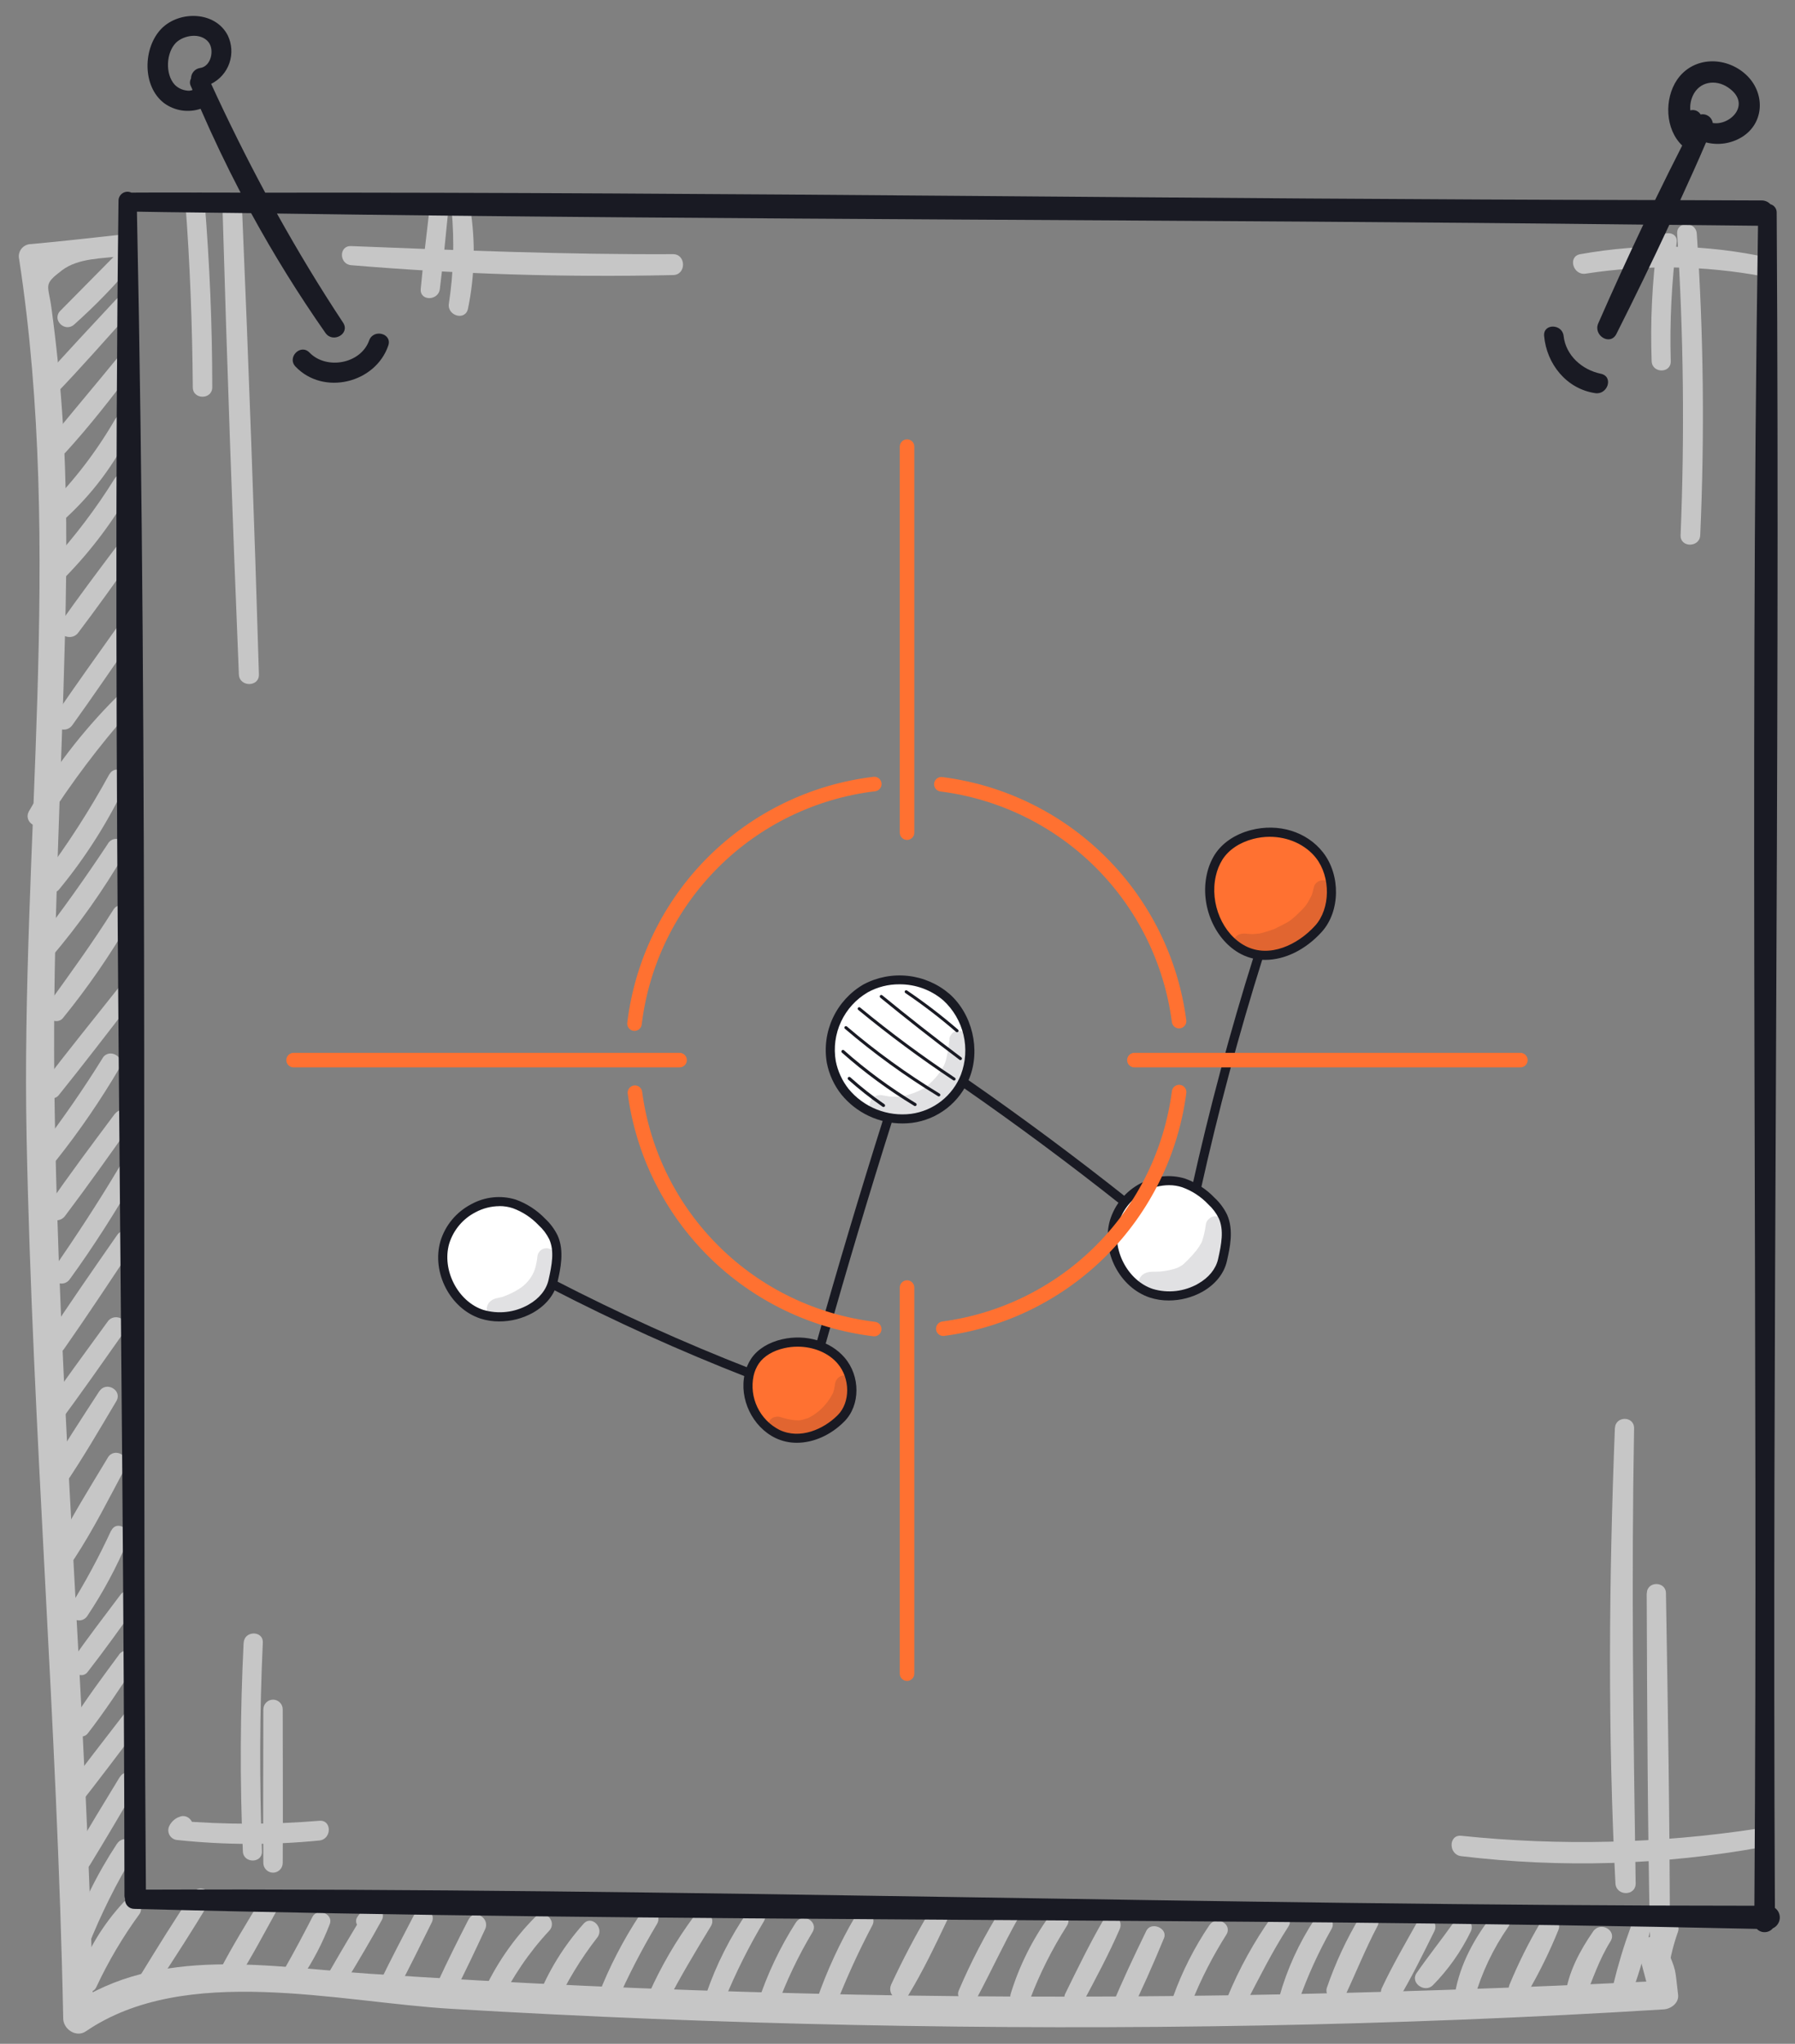 <svg width="94" height="107" viewBox="0 0 94 107" fill="none" xmlns="http://www.w3.org/2000/svg">
<rect x="0" y="0" width="94" height="107" fill="#808080" stroke="none"/>
<path d="M6.4 12.279C4.808 12.451 3.215 12.636 1.623 12.779C1.525 12.779 1.428 12.802 1.341 12.846C1.253 12.889 1.177 12.953 1.117 13.03C1.058 13.108 1.016 13.198 0.997 13.294C0.978 13.39 0.981 13.489 1.005 13.584C3.33 28.774 1.085 44.266 1.393 59.554C1.703 74.936 3.005 90.281 3.31 105.667C3.31 106.227 3.983 106.694 4.495 106.347C9.708 102.787 17.693 104.814 23.613 105.167C30.661 105.587 37.716 105.869 44.778 106.014C58.893 106.304 73.028 106.072 87.13 105.197C87.493 105.174 87.92 104.872 87.88 104.447C87.698 102.947 87.818 103.297 87.238 101.889C86.885 101.032 85.468 101.404 85.825 102.279C86.015 103.001 86.207 103.723 86.4 104.447C86.65 104.197 86.9 103.947 87.15 103.697C72.095 104.447 57.045 104.752 41.975 104.359C34.432 104.176 26.901 103.834 19.383 103.334C14.133 102.979 8.318 101.834 3.7 104.997L4.883 105.677C4.568 89.334 3.035 73.051 2.845 56.714C2.755 48.834 3.213 40.994 3.408 33.124C3.505 29.261 3.52 25.386 3.25 21.529C3.124 19.719 2.938 17.914 2.693 16.114C2.525 14.881 2.245 14.914 3.24 14.156C4.105 13.496 5.368 13.541 6.4 13.406C7.1 13.311 7.125 12.204 6.4 12.281V12.279Z" fill="#C6C6C6"/>
<path d="M6.257 13.136C5.224 14.178 4.197 15.226 3.162 16.268C2.694 16.738 3.397 17.426 3.884 16.991C4.98 16.013 6.004 14.958 6.949 13.833C7.354 13.348 6.699 12.666 6.244 13.128L6.257 13.136Z" fill="#C6C6C6"/>
<path d="M6.067 15.689C4.777 17.084 3.467 18.459 2.214 19.886C1.782 20.386 2.479 21.089 2.937 20.609C4.259 19.234 5.509 17.806 6.777 16.399C7.207 15.921 6.507 15.214 6.067 15.689Z" fill="#C6C6C6"/>
<path d="M6.123 18.769C4.983 20.164 3.815 21.536 2.683 22.936C2.265 23.451 2.963 24.186 3.433 23.686C4.683 22.316 5.813 20.864 6.933 19.389C7.255 18.929 6.488 18.334 6.123 18.769Z" fill="#C6C6C6"/>
<path d="M6.06 21.896C5.085 23.597 3.889 25.162 2.502 26.548C2.017 27.028 2.752 27.743 3.252 27.298C4.794 25.93 6.044 24.265 6.927 22.403C7.192 21.831 6.397 21.336 6.067 21.903L6.06 21.896Z" fill="#C6C6C6"/>
<path d="M6.006 25.055C5.032 26.62 3.916 28.093 2.674 29.455C2.224 29.955 2.939 30.688 3.424 30.205C4.777 28.822 5.943 27.268 6.894 25.583C6.929 25.524 6.951 25.46 6.961 25.393C6.971 25.326 6.967 25.257 6.95 25.192C6.934 25.126 6.904 25.064 6.864 25.01C6.823 24.956 6.772 24.91 6.714 24.875C6.656 24.84 6.591 24.818 6.524 24.808C6.457 24.798 6.389 24.802 6.323 24.819C6.257 24.835 6.195 24.865 6.141 24.905C6.087 24.946 6.041 24.997 6.006 25.055Z" fill="#C6C6C6"/>
<path d="M6.075 28.648C5.095 29.95 4.117 31.255 3.177 32.588C2.777 33.155 3.692 33.658 4.095 33.125C5.08 31.825 6.025 30.5 6.967 29.17C7.357 28.623 6.467 28.128 6.075 28.648Z" fill="#C6C6C6"/>
<path d="M6.158 32.8C5.063 34.346 3.955 35.883 2.89 37.448C2.51 38.003 3.39 38.503 3.783 37.971C4.888 36.433 5.953 34.865 7.033 33.308C7.405 32.773 6.533 32.276 6.163 32.808L6.158 32.8Z" fill="#C6C6C6"/>
<path d="M6.091 36.509C4.313 38.285 2.777 40.286 1.521 42.462C1.183 43.069 2.068 43.574 2.446 43.002C3.745 40.965 5.202 39.032 6.803 37.222C7.238 36.744 6.553 36.042 6.091 36.509Z" fill="#C6C6C6"/>
<path d="M5.72 40.543C4.696 42.417 3.538 44.214 2.255 45.921C1.892 46.401 2.71 47.036 3.092 46.568C4.483 44.881 5.658 43.028 6.592 41.051C6.865 40.473 6.04 39.966 5.722 40.551L5.72 40.543Z" fill="#C6C6C6"/>
<path d="M5.66 44.159C4.48 45.939 3.25 47.677 1.937 49.359C1.522 49.889 2.24 50.647 2.687 50.109C4.13 48.415 5.419 46.594 6.537 44.669C6.867 44.097 6.017 43.612 5.657 44.154L5.66 44.159Z" fill="#C6C6C6"/>
<path d="M5.935 47.629C4.85 49.356 3.655 50.999 2.462 52.651C2.11 53.136 2.912 53.761 3.297 53.297C4.612 51.68 5.796 49.961 6.837 48.156C7.182 47.576 6.292 47.061 5.935 47.629Z" fill="#C6C6C6"/>
<path d="M6.161 51.771C4.853 53.414 3.538 55.046 2.261 56.711C1.906 57.174 2.703 57.794 3.073 57.339C4.363 55.739 5.611 54.106 6.871 52.481C7.261 51.981 6.566 51.264 6.161 51.771Z" fill="#C6C6C6"/>
<path d="M5.372 55.397C4.372 57.014 3.29 58.564 2.145 60.074C1.785 60.547 2.597 61.179 2.97 60.712C4.177 59.191 5.275 57.588 6.257 55.914C6.595 55.344 5.715 54.834 5.37 55.397H5.372Z" fill="#C6C6C6"/>
<path d="M6.016 58.31C4.824 59.908 3.621 61.503 2.501 63.143C2.116 63.703 3.001 64.183 3.399 63.668C4.596 62.083 5.751 60.45 6.894 58.833C7.274 58.295 6.394 57.808 6.016 58.32V58.31Z" fill="#C6C6C6"/>
<path d="M6.228 61.131C5.146 62.954 3.978 64.721 2.778 66.469C2.406 67.011 3.278 67.504 3.656 66.969C4.906 65.251 6.028 63.469 7.101 61.629C7.431 61.066 6.558 60.559 6.228 61.129V61.131Z" fill="#C6C6C6"/>
<path d="M6.134 64.659C4.884 66.456 3.634 68.249 2.434 70.084C2.056 70.666 2.964 71.174 3.354 70.621C4.604 68.836 5.814 67.001 7.024 65.179C7.394 64.621 6.509 64.119 6.134 64.659Z" fill="#C6C6C6"/>
<path d="M5.642 69.184C4.472 70.797 3.282 72.399 2.155 74.044C1.777 74.597 2.655 75.079 3.042 74.562C4.237 72.967 5.372 71.327 6.525 69.699C6.907 69.159 6.025 68.657 5.642 69.184Z" fill="#C6C6C6"/>
<path d="M5.202 72.833C4.264 74.283 3.304 75.723 2.452 77.225C2.109 77.833 3.002 78.333 3.369 77.768C4.339 76.34 5.207 74.843 6.089 73.36C6.432 72.788 5.559 72.285 5.202 72.84V72.833Z" fill="#C6C6C6"/>
<path d="M5.643 76.318C4.708 77.875 3.74 79.405 2.935 81.038C2.861 81.165 2.84 81.317 2.878 81.459C2.915 81.602 3.008 81.723 3.135 81.798C3.262 81.872 3.414 81.893 3.556 81.855C3.699 81.818 3.821 81.725 3.895 81.598C4.895 80.07 5.703 78.455 6.56 76.848C6.88 76.248 5.998 75.728 5.643 76.313V76.318Z" fill="#C6C6C6"/>
<path d="M5.82 80.128C5.192 81.489 4.481 82.81 3.69 84.083C3.343 84.65 4.208 85.141 4.573 84.6C5.404 83.355 6.114 82.032 6.693 80.65C6.943 80.063 6.093 79.543 5.82 80.15V80.128Z" fill="#C6C6C6"/>
<path d="M6.306 83.494C5.456 84.629 4.589 85.744 3.781 86.917C3.456 87.389 4.229 87.997 4.586 87.537C5.484 86.384 6.336 85.189 7.179 84.007C7.561 83.474 6.679 82.984 6.306 83.494Z" fill="#C6C6C6"/>
<path d="M6.233 86.629C5.395 87.767 4.535 88.909 3.783 90.107C3.475 90.607 4.235 91.217 4.603 90.74C5.498 89.587 6.303 88.357 7.103 87.142C7.47 86.587 6.603 86.115 6.228 86.629H6.233Z" fill="#C6C6C6"/>
<path d="M6.629 89.566C5.476 91.066 4.316 92.544 3.194 94.066C2.851 94.529 3.636 95.141 3.996 94.686C5.166 93.206 6.299 91.699 7.436 90.186C7.784 89.726 6.986 89.104 6.629 89.564V89.566Z" fill="#C6C6C6"/>
<path d="M6.274 93.029C5.447 94.384 4.622 95.741 3.824 97.114C3.492 97.686 4.367 98.196 4.712 97.631C5.542 96.279 6.344 94.909 7.147 93.539C7.477 92.976 6.612 92.474 6.274 93.039V93.029Z" fill="#C6C6C6"/>
<path d="M6.127 96.524C5.078 98.116 4.232 99.834 3.609 101.637C3.394 102.279 4.359 102.509 4.609 101.912C5.279 100.226 6.088 98.599 7.029 97.049C7.382 96.476 6.494 95.966 6.132 96.524H6.127Z" fill="#C6C6C6"/>
<path d="M6.477 99.584C5.397 100.743 4.568 102.114 4.045 103.609C3.84 104.184 4.78 104.592 5.045 104.029C5.67 102.689 6.424 101.414 7.295 100.219C7.647 99.734 6.877 99.159 6.472 99.584H6.477Z" fill="#C6C6C6"/>
<path d="M10.085 99.109C9.14 100.504 8.255 101.942 7.375 103.374C7.035 103.932 7.893 104.422 8.245 103.874C9.168 102.467 10.09 101.052 10.948 99.604C11.28 99.044 10.448 98.571 10.085 99.104V99.109Z" fill="#C6C6C6"/>
<path d="M13.688 99.397C12.938 100.647 12.171 101.872 11.508 103.159C11.439 103.278 11.42 103.419 11.454 103.552C11.489 103.685 11.576 103.798 11.694 103.868C11.813 103.937 11.954 103.956 12.087 103.921C12.22 103.887 12.334 103.8 12.403 103.682C13.183 102.462 13.856 101.169 14.558 99.904C14.624 99.789 14.642 99.652 14.607 99.523C14.573 99.395 14.489 99.285 14.373 99.219C14.258 99.153 14.121 99.135 13.992 99.17C13.864 99.204 13.755 99.289 13.688 99.404V99.397Z" fill="#C6C6C6"/>
<path d="M16.366 100.349C15.899 101.257 15.426 102.154 14.919 103.042C14.589 103.617 15.434 104.094 15.796 103.554C16.394 102.672 16.889 101.724 17.271 100.729C17.471 100.206 16.624 99.854 16.366 100.349Z" fill="#C6C6C6"/>
<path d="M19.5 100.91L19.7 100.76L19.142 100.032C18.507 101.065 17.892 102.105 17.285 103.158C17.218 103.274 17.201 103.413 17.237 103.542C17.273 103.671 17.358 103.781 17.475 103.848C17.591 103.914 17.73 103.931 17.859 103.895C17.989 103.86 18.099 103.774 18.165 103.658C18.795 102.625 19.415 101.575 19.995 100.52C20.195 100.167 19.86 99.642 19.437 99.795C19.148 99.892 18.899 100.081 18.73 100.335C18.397 100.767 19.135 101.335 19.48 100.92L19.5 100.91Z" fill="#C6C6C6"/>
<path d="M21.736 100.153C21.116 101.361 20.471 102.558 19.891 103.783C19.616 104.363 20.448 104.873 20.763 104.283C21.411 103.091 21.998 101.866 22.606 100.653C22.896 100.076 22.033 99.566 21.736 100.153Z" fill="#C6C6C6"/>
<path d="M24.536 100.49C23.978 101.578 23.433 102.671 22.921 103.781C22.646 104.376 23.506 104.903 23.813 104.303C24.368 103.213 24.893 102.108 25.406 100.998C25.673 100.418 24.836 99.905 24.536 100.498V100.49Z" fill="#C6C6C6"/>
<path d="M28.039 100.351C26.872 101.525 25.93 102.902 25.257 104.414C25.007 105.009 25.852 105.539 26.147 104.934C26.813 103.524 27.694 102.225 28.757 101.084C29.212 100.604 28.507 99.884 28.032 100.359L28.039 100.351Z" fill="#C6C6C6"/>
<path d="M30.55 100.726C29.52 101.88 28.704 103.208 28.14 104.648C27.935 105.193 28.827 105.573 29.085 105.048C29.672 103.767 30.405 102.558 31.27 101.446C31.675 100.946 30.98 100.221 30.55 100.726Z" fill="#C6C6C6"/>
<path d="M33.526 100.219C32.637 101.559 31.897 102.993 31.319 104.494C31.114 105.034 32.019 105.422 32.257 104.889C32.885 103.46 33.601 102.072 34.401 100.732C34.744 100.169 33.882 99.677 33.526 100.232V100.219Z" fill="#C6C6C6"/>
<path d="M36.336 100.334C35.404 101.595 34.612 102.954 33.976 104.387C33.698 104.994 34.571 105.532 34.888 104.919C35.606 103.527 36.406 102.189 37.221 100.852C37.571 100.272 36.721 99.824 36.336 100.334Z" fill="#C6C6C6"/>
<path d="M39.152 100.084C38.239 101.409 37.51 102.852 36.987 104.374C36.762 105.002 37.737 105.242 37.967 104.647C38.545 103.244 39.226 101.887 40.004 100.584C40.329 100.024 39.504 99.584 39.152 100.084Z" fill="#C6C6C6"/>
<path d="M41.677 100.649C40.845 101.949 40.18 103.349 39.7 104.816C39.497 105.444 40.45 105.689 40.677 105.086C41.174 103.72 41.8 102.404 42.547 101.156C42.887 100.599 42.022 100.101 41.677 100.656V100.649Z" fill="#C6C6C6"/>
<path d="M44.803 100.306C43.987 101.694 43.309 103.159 42.78 104.681C42.568 105.321 43.53 105.546 43.78 104.953C44.334 103.538 44.967 102.155 45.675 100.811C45.985 100.246 45.13 99.746 44.813 100.311L44.803 100.306Z" fill="#C6C6C6"/>
<path d="M48.694 100.051C47.956 101.297 47.281 102.578 46.671 103.892C46.399 104.499 47.226 105.022 47.584 104.427C48.334 103.194 48.964 101.867 49.584 100.566C49.856 99.981 49.036 99.474 48.704 100.051H48.694Z" fill="#C6C6C6"/>
<path d="M52.456 99.886C51.596 101.269 50.844 102.716 50.206 104.214C49.986 104.759 50.881 105.127 51.151 104.614C51.901 103.212 52.556 101.779 53.336 100.396C53.403 100.281 53.42 100.144 53.386 100.015C53.351 99.887 53.267 99.778 53.151 99.711C53.036 99.645 52.899 99.627 52.77 99.662C52.642 99.697 52.533 99.781 52.466 99.896L52.456 99.886Z" fill="#C6C6C6"/>
<path d="M54.965 100.296C54.068 101.532 53.381 102.908 52.932 104.368C52.737 105.033 53.705 105.263 53.947 104.648C54.455 103.315 55.097 102.036 55.864 100.833C56.237 100.266 55.347 99.768 54.965 100.308V100.296Z" fill="#C6C6C6"/>
<path d="M57.793 100.501C57.063 101.752 56.43 103.062 55.793 104.359C55.503 104.954 56.373 105.477 56.688 104.882C57.368 103.609 58.058 102.324 58.635 100.999C58.885 100.434 58.115 99.941 57.785 100.499L57.793 100.501Z" fill="#C6C6C6"/>
<path d="M60.031 101.084C59.384 102.407 58.759 103.742 58.191 105.099C57.966 105.642 58.884 106.027 59.144 105.502C59.796 104.182 60.394 102.829 60.954 101.472C61.174 100.949 60.281 100.574 60.031 101.084Z" fill="#C6C6C6"/>
<path d="M63.343 100.774C62.553 101.939 61.913 103.199 61.438 104.524C61.22 105.154 62.188 105.384 62.42 104.794C62.911 103.575 63.512 102.404 64.215 101.294C64.57 100.742 63.7 100.244 63.343 100.782V100.774Z" fill="#C6C6C6"/>
<path d="M66.593 100.356C65.675 101.65 64.905 103.043 64.298 104.509C64.086 105.049 64.966 105.412 65.233 104.902C65.946 103.534 66.626 102.167 67.466 100.867C67.823 100.316 66.966 99.824 66.593 100.366V100.356Z" fill="#C6C6C6"/>
<path d="M68.837 100.489C68.023 101.727 67.405 103.083 67.004 104.509C66.839 105.162 67.754 105.389 68.004 104.782C68.466 103.473 69.04 102.208 69.722 100.999C70.054 100.439 69.192 99.939 68.847 100.499L68.837 100.489Z" fill="#C6C6C6"/>
<path d="M71.234 100.316C70.52 101.501 69.934 102.758 69.484 104.067C69.307 104.627 70.194 105.022 70.449 104.474C71.014 103.259 71.509 102.024 72.134 100.837C72.442 100.249 71.572 99.734 71.242 100.316H71.234Z" fill="#C6C6C6"/>
<path d="M74.233 100.598C73.593 101.741 72.928 102.881 72.37 104.066C72.085 104.671 72.928 105.191 73.28 104.598C73.948 103.471 74.53 102.281 75.11 101.111C75.4 100.531 74.555 100.023 74.233 100.598Z" fill="#C6C6C6"/>
<path d="M76.126 100.644C75.496 101.537 74.806 102.394 74.186 103.292C73.828 103.804 74.601 104.354 75.028 103.942C75.833 103.126 76.5 102.186 77.003 101.157C77.071 101.04 77.09 100.902 77.056 100.772C77.022 100.641 76.937 100.53 76.821 100.462C76.704 100.394 76.566 100.375 76.435 100.409C76.305 100.443 76.194 100.528 76.126 100.644Z" fill="#C6C6C6"/>
<path d="M78.172 100.234C77.222 101.447 76.462 102.814 76.197 104.347C76.085 105.002 77.004 105.282 77.21 104.624C77.59 103.284 78.19 102.017 78.987 100.874C79.332 100.402 78.537 99.779 78.172 100.244V100.234Z" fill="#C6C6C6"/>
<path d="M80.679 100.636C80.057 101.689 79.511 102.785 79.044 103.916C78.819 104.476 79.706 104.811 80.001 104.318C80.617 103.262 81.156 102.164 81.614 101.031C81.841 100.486 80.964 100.148 80.679 100.636Z" fill="#C6C6C6"/>
<path d="M83.433 101.111C82.74 102.111 82.113 103.271 81.973 104.486C81.9 105.121 82.788 105.108 82.99 104.623C83.418 103.593 83.74 102.593 84.335 101.638C84.698 101.063 83.813 100.568 83.433 101.111Z" fill="#C6C6C6"/>
<path d="M85.399 100.877C85.036 101.869 84.73 102.882 84.482 103.909C84.452 104.043 84.474 104.183 84.545 104.301C84.615 104.419 84.729 104.505 84.861 104.542C84.993 104.578 85.135 104.563 85.256 104.498C85.377 104.433 85.469 104.324 85.512 104.194C85.866 103.198 86.161 102.182 86.397 101.152C86.564 100.502 85.612 100.249 85.397 100.877H85.399Z" fill="#C6C6C6"/>
<path d="M86.944 100.737C86.572 101.431 86.359 102.2 86.321 102.987C86.286 103.579 87.289 103.737 87.374 103.129C87.476 102.448 87.643 101.778 87.874 101.129C88.064 100.582 87.216 100.232 86.944 100.737Z" fill="#C6C6C6"/>
<path d="M9.703 10.563C9.953 13.795 10.068 17.035 10.096 20.278C10.096 20.933 11.113 20.933 11.116 20.278C11.116 17.028 10.978 13.795 10.716 10.563C10.663 9.918 9.656 9.91 9.716 10.563H9.703Z" fill="#C6C6C6"/>
<path d="M11.656 11.021C11.891 19.116 12.175 27.211 12.509 35.306C12.536 35.978 13.579 35.983 13.559 35.306C13.317 27.209 13.024 19.114 12.679 11.021C12.651 10.371 11.646 10.366 11.679 11.021H11.656Z" fill="#C6C6C6"/>
<path d="M84.568 74.767C84.255 82.702 84.191 90.665 84.596 98.597C84.63 99.275 85.665 99.284 85.656 98.597C85.533 90.65 85.43 82.715 85.573 74.767C85.573 74.12 84.593 74.124 84.573 74.767H84.568Z" fill="#C6C6C6"/>
<path d="M86.234 83.416C86.259 89.489 86.279 95.561 86.412 101.632C86.427 102.294 87.444 102.299 87.447 101.632C87.447 95.559 87.344 89.486 87.242 83.416C87.242 82.769 86.242 82.766 86.242 83.416H86.234Z" fill="#C6C6C6"/>
<path d="M92.011 95.739C86.886 96.522 81.682 96.646 76.526 96.109C75.841 96.036 75.851 97.109 76.526 97.176C81.77 97.807 87.079 97.648 92.276 96.704C92.916 96.586 92.636 95.646 92.011 95.739Z" fill="#C6C6C6"/>
<path d="M86.796 12.688C86.519 14.75 86.417 16.832 86.493 18.911C86.52 19.553 87.51 19.558 87.493 18.911C87.435 16.832 87.539 14.751 87.803 12.688C87.888 12.046 86.876 12.053 86.803 12.688H86.796Z" fill="#C6C6C6"/>
<path d="M87.829 12.235C88.164 17.489 88.224 22.757 88.009 28.018C87.982 28.68 89.009 28.678 89.037 28.018C89.272 22.758 89.212 17.489 88.857 12.235C88.814 11.578 87.787 11.573 87.829 12.235Z" fill="#C6C6C6"/>
<path d="M92.61 13.492C89.37 12.784 86.022 12.722 82.758 13.307C82.085 13.422 82.375 14.432 83.038 14.327C86.121 13.848 89.263 13.896 92.33 14.467C92.963 14.582 93.243 13.637 92.6 13.492H92.61Z" fill="#C6C6C6"/>
<path d="M22.501 10.874C22.331 12.289 22.164 13.704 22.034 15.124C21.974 15.779 22.966 15.756 23.034 15.124C23.211 13.709 23.351 12.291 23.489 10.874C23.551 10.231 22.566 10.249 22.489 10.874H22.501Z" fill="#C6C6C6"/>
<path d="M23.652 11.021C23.8 12.645 23.752 14.281 23.507 15.893C23.407 16.531 24.365 16.819 24.507 16.163C24.866 14.428 24.906 12.641 24.625 10.891C24.535 10.346 23.625 10.469 23.657 11.021H23.652Z" fill="#C6C6C6"/>
<path d="M18.386 13.883C23.991 14.354 29.616 14.527 35.239 14.401C35.944 14.401 35.946 13.303 35.239 13.306C29.616 13.333 24.009 13.106 18.386 12.883C17.736 12.858 17.756 13.826 18.386 13.883Z" fill="#C6C6C6"/>
<path d="M12.758 85.999C12.578 89.641 12.558 93.281 12.718 96.926C12.745 97.561 13.735 97.566 13.718 96.926C13.585 93.281 13.593 89.641 13.763 85.999C13.793 85.356 12.798 85.359 12.763 85.999H12.758Z" fill="#C6C6C6"/>
<path d="M13.79 89.489C13.79 92.169 13.77 94.851 13.79 97.531C13.79 97.666 13.844 97.795 13.939 97.89C14.034 97.985 14.163 98.039 14.298 98.039C14.432 98.039 14.561 97.985 14.656 97.89C14.752 97.795 14.805 97.666 14.805 97.531C14.823 94.851 14.805 92.169 14.805 89.489C14.805 89.354 14.752 89.226 14.657 89.131C14.562 89.036 14.433 88.982 14.299 88.982C14.165 88.982 14.036 89.036 13.941 89.131C13.846 89.226 13.793 89.354 13.793 89.489H13.79Z" fill="#C6C6C6"/>
<path d="M9.338 95.138C9.136 95.228 8.971 95.386 8.871 95.583C8.831 95.66 8.811 95.746 8.813 95.832C8.815 95.919 8.839 96.004 8.882 96.079C8.926 96.154 8.988 96.217 9.063 96.261C9.137 96.305 9.222 96.33 9.308 96.333C11.773 96.593 14.258 96.601 16.724 96.356C17.376 96.291 17.391 95.268 16.724 95.323C14.256 95.528 11.776 95.528 9.308 95.323L9.758 96.101C9.791 96.068 9.823 96.036 9.858 96.006C10.426 95.696 9.923 94.841 9.358 95.138H9.338Z" fill="#C6C6C6"/>
<path d="M92.948 99.884C92.793 70.301 93.226 40.714 93.041 11.134C93.044 11.033 93.013 10.935 92.953 10.855C92.893 10.774 92.808 10.717 92.711 10.691C92.651 10.627 92.578 10.575 92.497 10.541C92.416 10.507 92.329 10.491 92.241 10.494C90.826 10.494 89.413 10.479 87.991 10.479C88.448 9.479 88.906 8.479 89.341 7.456C89.659 7.538 89.99 7.555 90.315 7.506C90.64 7.456 90.951 7.342 91.231 7.169C92.426 6.419 92.436 4.824 91.426 3.901C90.368 2.931 88.663 2.946 87.821 4.181C87.146 5.181 87.198 6.769 88.093 7.619C87.611 8.564 87.138 9.515 86.673 10.474C62.423 10.434 38.151 10.056 13.888 10.086C12.888 8.223 11.945 6.324 11.058 4.391C11.507 4.167 11.851 3.776 12.014 3.301C12.176 2.826 12.146 2.306 11.928 1.854C11.278 0.584 9.406 0.544 8.463 1.491C7.478 2.491 7.433 4.531 8.608 5.411C8.879 5.605 9.192 5.732 9.521 5.782C9.851 5.831 10.187 5.802 10.503 5.696C11.151 7.186 11.85 8.649 12.598 10.084C10.696 10.084 8.793 10.071 6.888 10.084H6.876C6.804 10.05 6.725 10.035 6.647 10.04C6.568 10.045 6.492 10.069 6.425 10.111C6.358 10.153 6.303 10.212 6.265 10.281C6.226 10.35 6.206 10.427 6.206 10.506C5.841 40.079 6.483 69.679 6.518 99.256C6.521 99.307 6.531 99.358 6.548 99.406C6.542 99.473 6.55 99.541 6.571 99.604C6.592 99.668 6.626 99.727 6.671 99.777C6.717 99.827 6.772 99.867 6.833 99.894C6.894 99.921 6.961 99.936 7.028 99.936C35.343 100.686 63.683 100.346 92.001 100.984C92.056 101.041 92.122 101.085 92.195 101.115C92.268 101.144 92.347 101.158 92.426 101.155C92.505 101.152 92.582 101.133 92.653 101.098C92.724 101.064 92.787 101.014 92.838 100.954C92.937 100.909 93.023 100.839 93.086 100.75C93.15 100.662 93.189 100.559 93.201 100.45C93.212 100.342 93.194 100.233 93.15 100.133C93.106 100.034 93.036 99.948 92.948 99.884ZM88.646 5.016C88.988 4.266 89.838 4.136 90.491 4.576C91.766 5.439 90.601 6.596 89.693 6.439C89.683 6.367 89.658 6.298 89.62 6.236C89.582 6.174 89.531 6.121 89.472 6.079C89.412 6.037 89.345 6.008 89.274 5.994C89.203 5.979 89.129 5.979 89.058 5.994C89.005 5.903 88.922 5.833 88.825 5.794C88.727 5.755 88.619 5.75 88.518 5.779C88.495 5.518 88.539 5.255 88.646 5.016ZM10.068 4.726C10.063 4.723 10.057 4.722 10.052 4.722C10.046 4.722 10.04 4.723 10.036 4.726C9.95 4.753 9.858 4.757 9.771 4.739C9.531 4.711 9.308 4.6 9.141 4.426C8.641 3.866 8.701 2.754 9.216 2.236C9.631 1.834 10.503 1.694 10.916 2.201C11.243 2.606 11.058 3.489 10.471 3.561C10.34 3.582 10.222 3.648 10.136 3.749C10.05 3.849 10.003 3.977 10.003 4.109C9.971 4.164 9.952 4.227 9.948 4.291C9.944 4.355 9.955 4.42 9.981 4.479C10.011 4.551 10.046 4.619 10.076 4.691C10.071 4.702 10.069 4.714 10.068 4.726ZM17.966 16.891C16.731 15.026 15.583 13.119 14.503 11.179C38.351 11.521 62.206 11.484 86.056 11.759C85.242 13.475 84.456 15.198 83.698 16.926C83.418 17.561 84.323 18.126 84.648 17.481C85.598 15.598 86.521 13.694 87.418 11.771C88.966 11.791 90.516 11.796 92.063 11.819C91.618 41.131 92.078 70.456 91.873 99.771C63.796 99.771 35.716 98.829 7.641 98.929C7.418 69.654 7.781 40.351 7.171 11.081C9.171 11.119 11.158 11.129 13.151 11.159C14.331 13.32 15.631 15.414 17.043 17.431C17.433 17.989 18.351 17.471 17.966 16.891Z" fill="#191A23"/>
<path d="M16.206 18.458C15.741 17.978 15.016 18.708 15.474 19.191C16.934 20.726 19.659 20.063 20.334 18.091C20.549 17.461 19.561 17.198 19.334 17.818C18.896 19.053 17.096 19.376 16.206 18.458Z" fill="#191A23"/>
<path d="M83.547 20.584C84.199 20.671 84.509 19.709 83.829 19.566C82.857 19.364 81.999 18.619 81.882 17.586C81.812 16.946 80.807 16.924 80.862 17.586C80.989 19.046 82.029 20.364 83.547 20.584Z" fill="#191A23"/>
<g clip-path="url(#clip0_4002_613)">
<path d="M64.183 65.321C64.396 64.476 64.06 63.562 63.494 62.927C63.037 62.413 62.428 62.059 61.755 61.915C61.081 61.777 60.379 61.877 59.77 62.197C59.529 62.325 59.307 62.486 59.112 62.676C58.759 63.022 58.499 63.452 58.357 63.925C58.218 64.405 58.197 64.912 58.296 65.402C58.395 65.892 58.611 66.351 58.926 66.74C59.239 67.116 59.64 67.41 60.094 67.596C60.547 67.782 61.039 67.854 61.527 67.806C62.122 67.698 62.741 67.579 63.226 67.204C63.796 66.762 64.093 66.023 64.183 65.321Z" fill="white"/>
<path d="M50.754 55.573C50.877 55.105 50.812 54.607 50.687 54.14C50.531 53.507 50.233 52.918 49.817 52.416C49.398 51.914 48.823 51.567 48.183 51.43C47.732 51.344 47.266 51.385 46.809 51.43C46.352 51.476 45.914 51.513 45.52 51.716C45.366 51.801 45.221 51.898 45.084 52.007C44.652 52.312 44.276 52.69 43.975 53.124C43.623 53.702 43.467 54.377 43.529 55.051C43.593 55.721 43.807 56.369 44.155 56.945C44.303 57.216 44.493 57.462 44.718 57.673C45.087 58.007 45.58 58.186 46.06 58.322C46.721 58.508 47.425 58.629 48.089 58.454C48.885 58.244 49.513 57.64 50.049 57.014C50.439 56.562 50.824 56.003 50.754 55.573Z" fill="white"/>
<path d="M44.511 73.369C44.574 72.907 44.634 72.419 44.463 71.984C44.268 71.491 43.815 71.161 43.365 70.888C43.066 70.693 42.743 70.537 42.404 70.423C42.023 70.305 41.618 70.279 41.225 70.348C40.831 70.416 40.459 70.576 40.139 70.815C39.825 71.061 39.581 71.385 39.429 71.755C39.278 72.124 39.226 72.527 39.277 72.923C39.334 73.235 39.428 73.539 39.556 73.829C39.717 74.232 39.898 74.648 40.234 74.922C40.45 75.087 40.7 75.202 40.966 75.259C41.349 75.351 41.746 75.365 42.135 75.303C42.524 75.241 42.897 75.103 43.232 74.896C43.895 74.481 44.384 73.79 44.511 73.369Z" fill="#FF7131"/>
<path d="M50.118 54.042C50.099 54.042 50.08 54.035 50.066 54.022C49.221 53.292 48.335 52.613 47.41 51.987C47.402 51.981 47.394 51.974 47.389 51.965C47.383 51.957 47.379 51.947 47.377 51.937C47.374 51.927 47.374 51.916 47.377 51.906C47.379 51.896 47.383 51.886 47.388 51.877C47.4 51.86 47.419 51.848 47.439 51.844C47.46 51.84 47.482 51.845 47.499 51.856C48.429 52.485 49.321 53.168 50.17 53.903C50.186 53.916 50.195 53.936 50.197 53.957C50.199 53.978 50.192 53.999 50.178 54.015C50.171 54.023 50.161 54.03 50.151 54.034C50.141 54.039 50.129 54.042 50.118 54.042Z" fill="#191A23"/>
<path d="M50.295 55.5C50.278 55.5 50.261 55.494 50.248 55.484C48.849 54.434 47.453 53.339 46.099 52.23C46.083 52.216 46.073 52.197 46.071 52.176C46.069 52.155 46.075 52.134 46.088 52.117C46.102 52.101 46.121 52.091 46.142 52.089C46.163 52.087 46.184 52.093 46.2 52.106C47.555 53.215 48.946 54.309 50.343 55.357C50.351 55.363 50.358 55.371 50.364 55.38C50.369 55.389 50.373 55.399 50.374 55.409C50.376 55.419 50.375 55.43 50.372 55.44C50.37 55.45 50.365 55.46 50.359 55.468C50.351 55.478 50.342 55.486 50.331 55.492C50.319 55.497 50.307 55.5 50.295 55.5Z" fill="#191A23"/>
<path d="M49.962 56.569C49.946 56.569 49.931 56.564 49.917 56.555C48.197 55.414 46.537 54.183 44.943 52.87C44.935 52.863 44.928 52.855 44.924 52.846C44.919 52.837 44.916 52.827 44.914 52.817C44.913 52.806 44.914 52.796 44.917 52.786C44.921 52.776 44.926 52.767 44.932 52.759C44.939 52.751 44.947 52.744 44.956 52.739C44.965 52.734 44.976 52.731 44.986 52.73C44.996 52.729 45.007 52.73 45.017 52.733C45.027 52.736 45.036 52.741 45.044 52.748C46.633 54.058 48.289 55.285 50.005 56.424C50.019 56.433 50.031 56.447 50.036 56.462C50.042 56.478 50.043 56.496 50.038 56.513C50.033 56.529 50.023 56.543 50.01 56.553C49.996 56.564 49.979 56.569 49.962 56.569Z" fill="#191A23"/>
<path d="M49.164 57.402C49.15 57.402 49.136 57.398 49.123 57.389C47.406 56.346 45.775 55.165 44.247 53.86C44.239 53.854 44.232 53.845 44.227 53.836C44.223 53.827 44.22 53.816 44.219 53.806C44.218 53.796 44.219 53.785 44.223 53.775C44.226 53.765 44.231 53.756 44.238 53.748C44.252 53.732 44.272 53.723 44.292 53.721C44.313 53.719 44.334 53.726 44.35 53.74C45.872 55.039 47.496 56.215 49.206 57.254C49.224 57.265 49.237 57.283 49.242 57.303C49.246 57.324 49.243 57.346 49.232 57.364C49.225 57.375 49.215 57.385 49.203 57.392C49.191 57.398 49.178 57.402 49.164 57.402Z" fill="#191A23"/>
<path d="M47.923 57.908C47.908 57.908 47.894 57.904 47.881 57.897C46.536 57.084 45.267 56.151 44.091 55.11C44.074 55.096 44.064 55.076 44.063 55.054C44.061 55.033 44.068 55.011 44.082 54.995C44.096 54.979 44.116 54.969 44.138 54.967C44.159 54.965 44.18 54.972 44.197 54.986C45.366 56.023 46.627 56.95 47.964 57.758C47.978 57.767 47.99 57.78 47.996 57.796C48.003 57.812 48.004 57.83 47.999 57.847C47.995 57.864 47.985 57.878 47.971 57.889C47.957 57.899 47.94 57.905 47.923 57.905V57.908Z" fill="#191A23"/>
<path d="M46.265 57.954C46.249 57.954 46.234 57.949 46.221 57.941C45.589 57.504 44.986 57.028 44.413 56.517C44.399 56.502 44.391 56.482 44.391 56.461C44.391 56.44 44.399 56.419 44.413 56.405C44.42 56.397 44.429 56.39 44.438 56.386C44.448 56.381 44.458 56.379 44.468 56.378C44.479 56.377 44.489 56.379 44.499 56.383C44.509 56.386 44.518 56.391 44.526 56.398C45.092 56.906 45.69 57.377 46.315 57.809C46.333 57.821 46.344 57.84 46.348 57.86C46.352 57.881 46.347 57.902 46.335 57.92C46.328 57.931 46.317 57.94 46.305 57.946C46.292 57.953 46.279 57.955 46.265 57.954Z" fill="#191A23"/>
<path d="M61.205 68.084C60.87 68.087 60.538 68.035 60.219 67.933C58.636 67.412 57.657 65.522 58.125 63.888C58.251 63.472 58.459 63.087 58.736 62.753C59.014 62.42 59.356 62.146 59.741 61.947C60.091 61.754 60.476 61.632 60.874 61.59C61.271 61.548 61.673 61.586 62.056 61.701C62.643 61.911 63.173 62.255 63.603 62.706C63.876 62.959 64.099 63.26 64.261 63.594C64.618 64.399 64.405 65.339 64.25 66.023C64.103 66.671 63.65 67.239 62.972 67.625C62.432 67.926 61.823 68.084 61.205 68.084ZM61.218 62.048C60.78 62.051 60.348 62.161 59.962 62.369C59.634 62.538 59.343 62.771 59.106 63.055C58.87 63.338 58.692 63.666 58.585 64.019C58.192 65.394 59.043 67.043 60.371 67.481C60.764 67.598 61.176 67.634 61.584 67.587C61.991 67.54 62.385 67.411 62.741 67.207C63.299 66.892 63.671 66.434 63.788 65.919C63.97 65.114 64.098 64.399 63.827 63.788C63.69 63.508 63.502 63.258 63.272 63.049C62.894 62.649 62.428 62.344 61.91 62.157C61.687 62.084 61.453 62.047 61.218 62.048Z" fill="#191A23"/>
<path d="M29.12 66.416C29.331 65.573 28.996 64.659 28.43 64.023C27.974 63.511 27.367 63.156 26.697 63.012C26.023 62.874 25.322 62.973 24.712 63.293C24.374 63.472 24.075 63.717 23.831 64.013C23.588 64.309 23.406 64.65 23.296 65.017C23.155 65.498 23.134 66.006 23.233 66.497C23.332 66.989 23.548 67.448 23.863 67.838C24.177 68.215 24.578 68.509 25.031 68.695C25.484 68.881 25.976 68.953 26.464 68.905C27.059 68.796 27.678 68.676 28.164 68.301C28.732 67.859 29.028 67.12 29.12 66.416Z" fill="white"/>
<path d="M26.142 69.181C25.808 69.183 25.475 69.132 25.157 69.03C23.573 68.509 22.595 66.618 23.063 64.985C23.189 64.57 23.397 64.184 23.674 63.851C23.952 63.518 24.294 63.244 24.679 63.044C25.029 62.851 25.414 62.729 25.812 62.687C26.21 62.644 26.612 62.682 26.995 62.798C27.584 63.007 28.117 63.352 28.549 63.803C28.822 64.056 29.044 64.357 29.206 64.692C29.563 65.496 29.35 66.434 29.195 67.121C29.049 67.767 28.595 68.335 27.917 68.722C27.375 69.024 26.764 69.183 26.142 69.181ZM26.156 63.146C25.718 63.148 25.288 63.258 24.903 63.465C24.574 63.633 24.282 63.866 24.045 64.15C23.808 64.433 23.63 64.762 23.522 65.115C23.129 66.49 23.979 68.141 25.308 68.577C25.701 68.693 26.114 68.729 26.521 68.682C26.928 68.635 27.321 68.506 27.677 68.303C28.236 67.987 28.608 67.528 28.724 67.015C28.907 66.209 29.036 65.493 28.765 64.884C28.628 64.604 28.439 64.353 28.208 64.145C27.831 63.746 27.368 63.441 26.853 63.253C26.628 63.179 26.393 63.142 26.156 63.143V63.146Z" fill="#191A23"/>
<path d="M47.269 58.816C46.655 58.819 46.048 58.684 45.492 58.421C44.937 58.159 44.447 57.775 44.059 57.299C43.677 56.816 43.417 56.248 43.299 55.643C43.163 54.846 43.273 54.025 43.615 53.292C43.958 52.559 44.516 51.947 45.216 51.54C45.929 51.159 46.741 51.002 47.544 51.09C48.348 51.178 49.107 51.507 49.721 52.033C50.92 53.096 51.359 54.952 50.764 56.447C50.518 57.069 50.11 57.614 49.582 58.026C49.054 58.437 48.426 58.7 47.762 58.786C47.599 58.806 47.434 58.816 47.269 58.816ZM47.101 51.532C46.523 51.527 45.955 51.67 45.449 51.948C44.835 52.305 44.345 52.841 44.045 53.485C43.744 54.128 43.648 54.847 43.767 55.547C43.871 56.079 44.1 56.579 44.436 57.005C44.827 57.482 45.333 57.852 45.906 58.081C46.479 58.31 47.101 58.39 47.713 58.313C48.291 58.235 48.839 58.003 49.297 57.642C49.756 57.281 50.11 56.803 50.322 56.259C50.572 55.594 50.619 54.87 50.456 54.179C50.292 53.487 49.927 52.86 49.405 52.378C48.764 51.826 47.943 51.525 47.097 51.532H47.101Z" fill="#191A23"/>
<path d="M41.726 75.534C41.343 75.536 40.964 75.452 40.617 75.288C39.406 74.709 38.696 73.233 39 71.927C39.063 71.636 39.181 71.36 39.347 71.114C39.681 70.628 40.259 70.272 40.972 70.112C42.21 69.835 43.49 70.213 44.231 71.078C45.062 72.043 45.056 73.572 44.219 74.415C43.503 75.141 42.588 75.534 41.726 75.534ZM41.765 70.502C41.533 70.502 41.302 70.528 41.075 70.579C40.479 70.712 40.004 70.999 39.738 71.385C39.606 71.582 39.512 71.803 39.462 72.035C39.348 72.589 39.418 73.165 39.663 73.676C39.908 74.186 40.313 74.602 40.817 74.859C41.889 75.372 43.125 74.837 43.875 74.081C44.533 73.418 44.528 72.16 43.866 71.389C43.39 70.824 42.596 70.502 41.77 70.502H41.765Z" fill="#191A23"/>
<path d="M69.596 47.497C69.678 46.902 69.757 46.278 69.564 45.725C69.346 45.101 68.825 44.684 68.299 44.34C67.954 44.098 67.578 43.904 67.18 43.764C66.727 43.623 66.245 43.599 65.779 43.694C65.314 43.79 64.88 44.002 64.519 44.31C64.139 44.645 63.845 45.066 63.661 45.537C63.478 46.009 63.41 46.517 63.463 47.02C63.524 47.416 63.629 47.804 63.775 48.177C63.956 48.688 64.159 49.219 64.548 49.563C64.795 49.768 65.087 49.912 65.4 49.982C65.855 50.09 66.327 50.101 66.786 50.013C67.245 49.926 67.681 49.742 68.064 49.474C68.853 48.931 69.446 48.038 69.596 47.497Z" fill="#FF7131"/>
<path d="M66.256 50.253C65.824 50.256 65.398 50.156 65.013 49.961C63.624 49.252 62.829 47.408 63.201 45.763C63.279 45.403 63.417 45.059 63.611 44.745C64.004 44.13 64.676 43.675 65.505 43.459C66.953 43.082 68.436 43.539 69.283 44.625C70.216 45.817 70.184 47.725 69.214 48.791C68.355 49.738 67.269 50.253 66.256 50.253ZM66.491 43.809C66.2 43.809 65.91 43.847 65.629 43.92C64.917 44.105 64.344 44.489 64.016 45.002C63.852 45.267 63.734 45.559 63.669 45.864C63.342 47.306 64.03 48.917 65.232 49.532C66.49 50.173 67.964 49.458 68.867 48.465C69.675 47.576 69.696 45.916 68.913 44.913C68.355 44.209 67.447 43.809 66.491 43.809Z" fill="#191A23"/>
<path d="M39.204 72.113C39.174 72.113 39.145 72.107 39.117 72.097C35.617 70.731 32.19 69.182 28.853 67.456C28.823 67.443 28.796 67.424 28.774 67.4C28.752 67.376 28.735 67.348 28.724 67.317C28.714 67.286 28.709 67.254 28.712 67.221C28.714 67.189 28.723 67.157 28.738 67.128C28.753 67.099 28.773 67.074 28.799 67.053C28.824 67.032 28.853 67.017 28.884 67.008C28.916 66.999 28.948 66.997 28.981 67.001C29.013 67.005 29.044 67.016 29.072 67.033C32.397 68.751 35.809 70.293 39.296 71.653C39.348 71.673 39.391 71.711 39.418 71.759C39.445 71.808 39.454 71.864 39.444 71.919C39.434 71.973 39.405 72.022 39.362 72.058C39.319 72.093 39.265 72.113 39.21 72.113H39.204Z" fill="#191A23"/>
<path d="M43.019 70.486C42.998 70.486 42.976 70.483 42.955 70.477C42.894 70.46 42.843 70.419 42.812 70.364C42.781 70.309 42.773 70.244 42.79 70.183C43.884 66.298 45.057 62.376 46.274 58.525C46.281 58.493 46.296 58.463 46.315 58.437C46.335 58.411 46.36 58.389 46.389 58.373C46.417 58.357 46.449 58.347 46.481 58.344C46.514 58.341 46.547 58.344 46.578 58.354C46.609 58.364 46.638 58.38 46.663 58.402C46.688 58.423 46.708 58.449 46.722 58.479C46.736 58.509 46.743 58.541 46.745 58.574C46.746 58.606 46.74 58.639 46.728 58.669C45.511 62.514 44.341 66.43 43.248 70.312C43.234 70.362 43.204 70.406 43.163 70.438C43.122 70.469 43.071 70.486 43.019 70.486Z" fill="#191A23"/>
<path d="M58.853 63.124C58.799 63.125 58.747 63.107 58.705 63.074C56.026 60.95 53.243 58.885 50.434 56.934C50.387 56.896 50.355 56.842 50.346 56.782C50.337 56.722 50.352 56.66 50.386 56.61C50.421 56.56 50.474 56.526 50.533 56.513C50.593 56.5 50.655 56.511 50.707 56.542C53.524 58.499 56.314 60.571 59 62.702C59.039 62.732 59.067 62.774 59.081 62.822C59.094 62.869 59.093 62.919 59.077 62.966C59.061 63.012 59.03 63.053 58.99 63.081C58.95 63.11 58.902 63.125 58.853 63.125V63.124Z" fill="#191A23"/>
<path d="M62.653 62.445C62.635 62.447 62.618 62.447 62.601 62.445C62.539 62.431 62.485 62.394 62.451 62.34C62.417 62.287 62.406 62.222 62.42 62.161C63.325 58.081 64.42 53.991 65.675 50.008C65.696 49.949 65.738 49.901 65.793 49.873C65.848 49.845 65.912 49.84 65.971 49.859C66.031 49.877 66.08 49.918 66.109 49.973C66.139 50.027 66.146 50.091 66.129 50.151C64.878 54.121 63.788 58.197 62.885 62.264C62.873 62.316 62.843 62.362 62.8 62.395C62.758 62.428 62.706 62.446 62.653 62.445Z" fill="#191A23"/>
<g opacity="0.13">
<path d="M28.808 65.39C28.72 65.352 28.623 65.341 28.528 65.359C28.434 65.377 28.347 65.423 28.279 65.491C28.193 65.578 28.143 65.694 28.138 65.816C28.138 65.853 28.127 65.891 28.124 65.928C28.12 65.965 28.095 66.113 28.077 66.185C28.008 66.558 27.828 66.901 27.561 67.17C27.275 67.492 26.698 67.75 26.427 67.855C26.2 67.957 25.915 67.936 25.718 68.095C25.217 68.457 25.625 69.268 26.211 69.098C27.009 68.964 27.785 68.618 28.328 68.004C28.698 67.53 28.722 67.318 28.868 66.993C28.981 66.703 29.053 66.398 29.083 66.089C29.139 65.825 29.097 65.487 28.808 65.39Z" fill="#191A23"/>
</g>
<g opacity="0.13">
<path d="M44.705 72.321C44.592 71.985 44.109 71.901 43.87 72.155C43.774 72.258 43.72 72.392 43.717 72.533C43.698 72.664 43.667 72.793 43.625 72.918C43.453 73.266 43.215 73.577 42.926 73.835C42.745 73.993 42.544 74.128 42.329 74.237C41.836 74.383 41.959 74.37 41.525 74.345C41.365 74.32 41.207 74.285 41.052 74.242C40.92 74.209 40.784 74.139 40.646 74.172C40.114 74.225 40.064 75.013 40.58 75.148C41.549 75.467 42.453 75.434 43.297 74.814C43.939 74.361 44.529 73.729 44.7 72.943C44.727 72.741 44.797 72.518 44.705 72.321Z" fill="#191A23"/>
</g>
<g opacity="0.13">
<path d="M50.683 54.582C50.677 54.495 50.667 54.407 50.654 54.319C50.647 54.297 50.639 54.274 50.629 54.253C50.61 54.194 50.576 54.142 50.531 54.1C50.441 54.012 50.32 53.963 50.194 53.963C50.068 53.963 49.948 54.012 49.858 54.1C49.64 54.409 49.758 54.318 49.704 54.556C49.745 54.259 49.668 54.77 49.66 54.886C49.66 54.905 49.66 54.923 49.653 54.941C49.524 55.642 49.502 55.715 49.185 56.181L49.142 56.239C48.952 56.485 48.733 56.708 48.491 56.903C48.339 57.042 47.41 57.468 46.858 57.416C46.448 57.401 46.727 57.425 46.243 57.347C46.097 57.308 45.941 57.328 45.81 57.404C45.389 57.632 45.478 58.316 45.944 58.429C47.352 58.783 48.948 58.33 49.857 57.171C50.11 56.852 50.373 56.532 50.51 56.143C50.7 55.644 50.718 55.103 50.683 54.582Z" fill="#191A23"/>
</g>
<g opacity="0.13">
<path d="M50.656 54.321C50.664 54.358 50.666 54.411 50.672 54.436C50.673 54.397 50.668 54.358 50.656 54.321Z" fill="#191A23"/>
</g>
<g opacity="0.13">
<path d="M64.15 65.459C64.142 65.35 64.09 65.249 64.006 65.177C64.077 64.907 64.118 64.63 64.129 64.351C64.228 63.746 63.565 63.418 63.211 63.922C63.184 63.967 63.166 64.016 63.155 64.066C63.155 64.075 63.149 64.092 63.143 64.124C63.106 64.427 63.038 64.726 62.938 65.015L62.927 65.037C62.848 65.185 62.758 65.326 62.657 65.461C62.348 65.841 61.918 66.259 61.873 66.256C61.808 66.298 61.741 66.335 61.672 66.368C61.598 66.396 61.523 66.423 61.448 66.444C61.229 66.502 61.007 66.544 60.781 66.567L60.882 66.553C60.842 66.561 60.801 66.567 60.759 66.57C60.505 66.591 60.238 66.545 60.003 66.642C59.365 66.888 59.568 67.868 60.249 67.86C60.625 67.86 61.006 67.912 61.376 67.831C61.778 67.734 62.16 67.567 62.505 67.338C62.564 67.299 62.62 67.257 62.676 67.215C62.733 67.284 62.808 67.336 62.893 67.364C62.978 67.392 63.069 67.396 63.156 67.374C63.451 67.274 63.597 66.908 63.764 66.665C63.902 66.404 64.012 66.128 64.09 65.843C64.115 65.712 64.177 65.588 64.15 65.459Z" fill="#191A23"/>
</g>
<g opacity="0.13">
<path d="M69.719 46.992C69.72 46.98 69.72 46.968 69.719 46.956V46.964C69.751 46.717 69.824 46.415 69.617 46.224C69.564 46.173 69.5 46.134 69.43 46.111C69.359 46.088 69.285 46.081 69.212 46.09C69.138 46.099 69.068 46.125 69.006 46.166C68.944 46.206 68.892 46.26 68.853 46.323C68.829 46.364 68.811 46.409 68.8 46.456C68.787 46.521 68.773 46.587 68.755 46.652C68.736 46.73 68.712 46.807 68.683 46.882C68.384 47.462 68.368 47.443 67.867 47.938C67.566 48.184 67.652 48.184 66.881 48.562C66.758 48.651 65.977 48.895 65.888 48.878C66.03 48.859 65.803 48.89 65.698 48.894C65.434 48.933 65.149 48.817 64.899 48.917C64.407 49.104 64.564 49.862 65.088 49.855C66.186 50.044 67.327 49.696 68.256 49.115C68.823 48.683 69.397 48.157 69.624 47.464C69.663 47.334 69.691 47.2 69.706 47.066C69.707 47.076 69.707 47.068 69.719 46.992Z" fill="#191A23"/>
</g>
<g opacity="0.13">
<path d="M69.71 46.992L69.703 47.056C69.703 47.036 69.713 46.992 69.715 46.964C69.715 46.964 69.715 46.974 69.715 46.98C69.715 46.986 69.712 46.987 69.71 46.992Z" fill="#191A23"/>
</g>
<path d="M45.78 69.58C42.615 69.198 39.667 67.776 37.398 65.536C35.13 63.296 33.671 60.366 33.25 57.206" stroke="#FF7131" stroke-width="0.761" stroke-linecap="round" stroke-linejoin="round"/>
<path d="M61.747 57.174C61.338 60.31 59.907 63.223 57.674 65.463C55.442 67.702 52.533 69.143 49.398 69.562" stroke="#FF7131" stroke-width="0.761" stroke-linecap="round" stroke-linejoin="round"/>
<path d="M49.297 41.059C52.451 41.458 55.384 42.892 57.636 45.136C59.889 47.379 61.334 50.307 61.745 53.459" stroke="#FF7131" stroke-width="0.761" stroke-linecap="round" stroke-linejoin="round"/>
<path d="M33.227 53.589C33.614 50.395 35.062 47.422 37.338 45.148C39.615 42.875 42.589 41.43 45.784 41.047" stroke="#FF7131" stroke-width="0.761" stroke-linecap="round" stroke-linejoin="round"/>
<path d="M47.5 23.381V43.592" stroke="#FF7131" stroke-width="0.761" stroke-linecap="round" stroke-linejoin="round"/>
<path d="M47.5 67.408V87.62" stroke="#FF7131" stroke-width="0.761" stroke-linecap="round" stroke-linejoin="round"/>
<path d="M79.618 55.5H59.406" stroke="#FF7131" stroke-width="0.761" stroke-linecap="round" stroke-linejoin="round"/>
<path d="M35.587 55.5H15.375" stroke="#FF7131" stroke-width="0.761" stroke-linecap="round" stroke-linejoin="round"/>
</g>
<defs>
<clipPath id="clip0_4002_613">
<rect width="65" height="65" fill="white" transform="translate(15 23)"/>
</clipPath>
</defs>
</svg>
